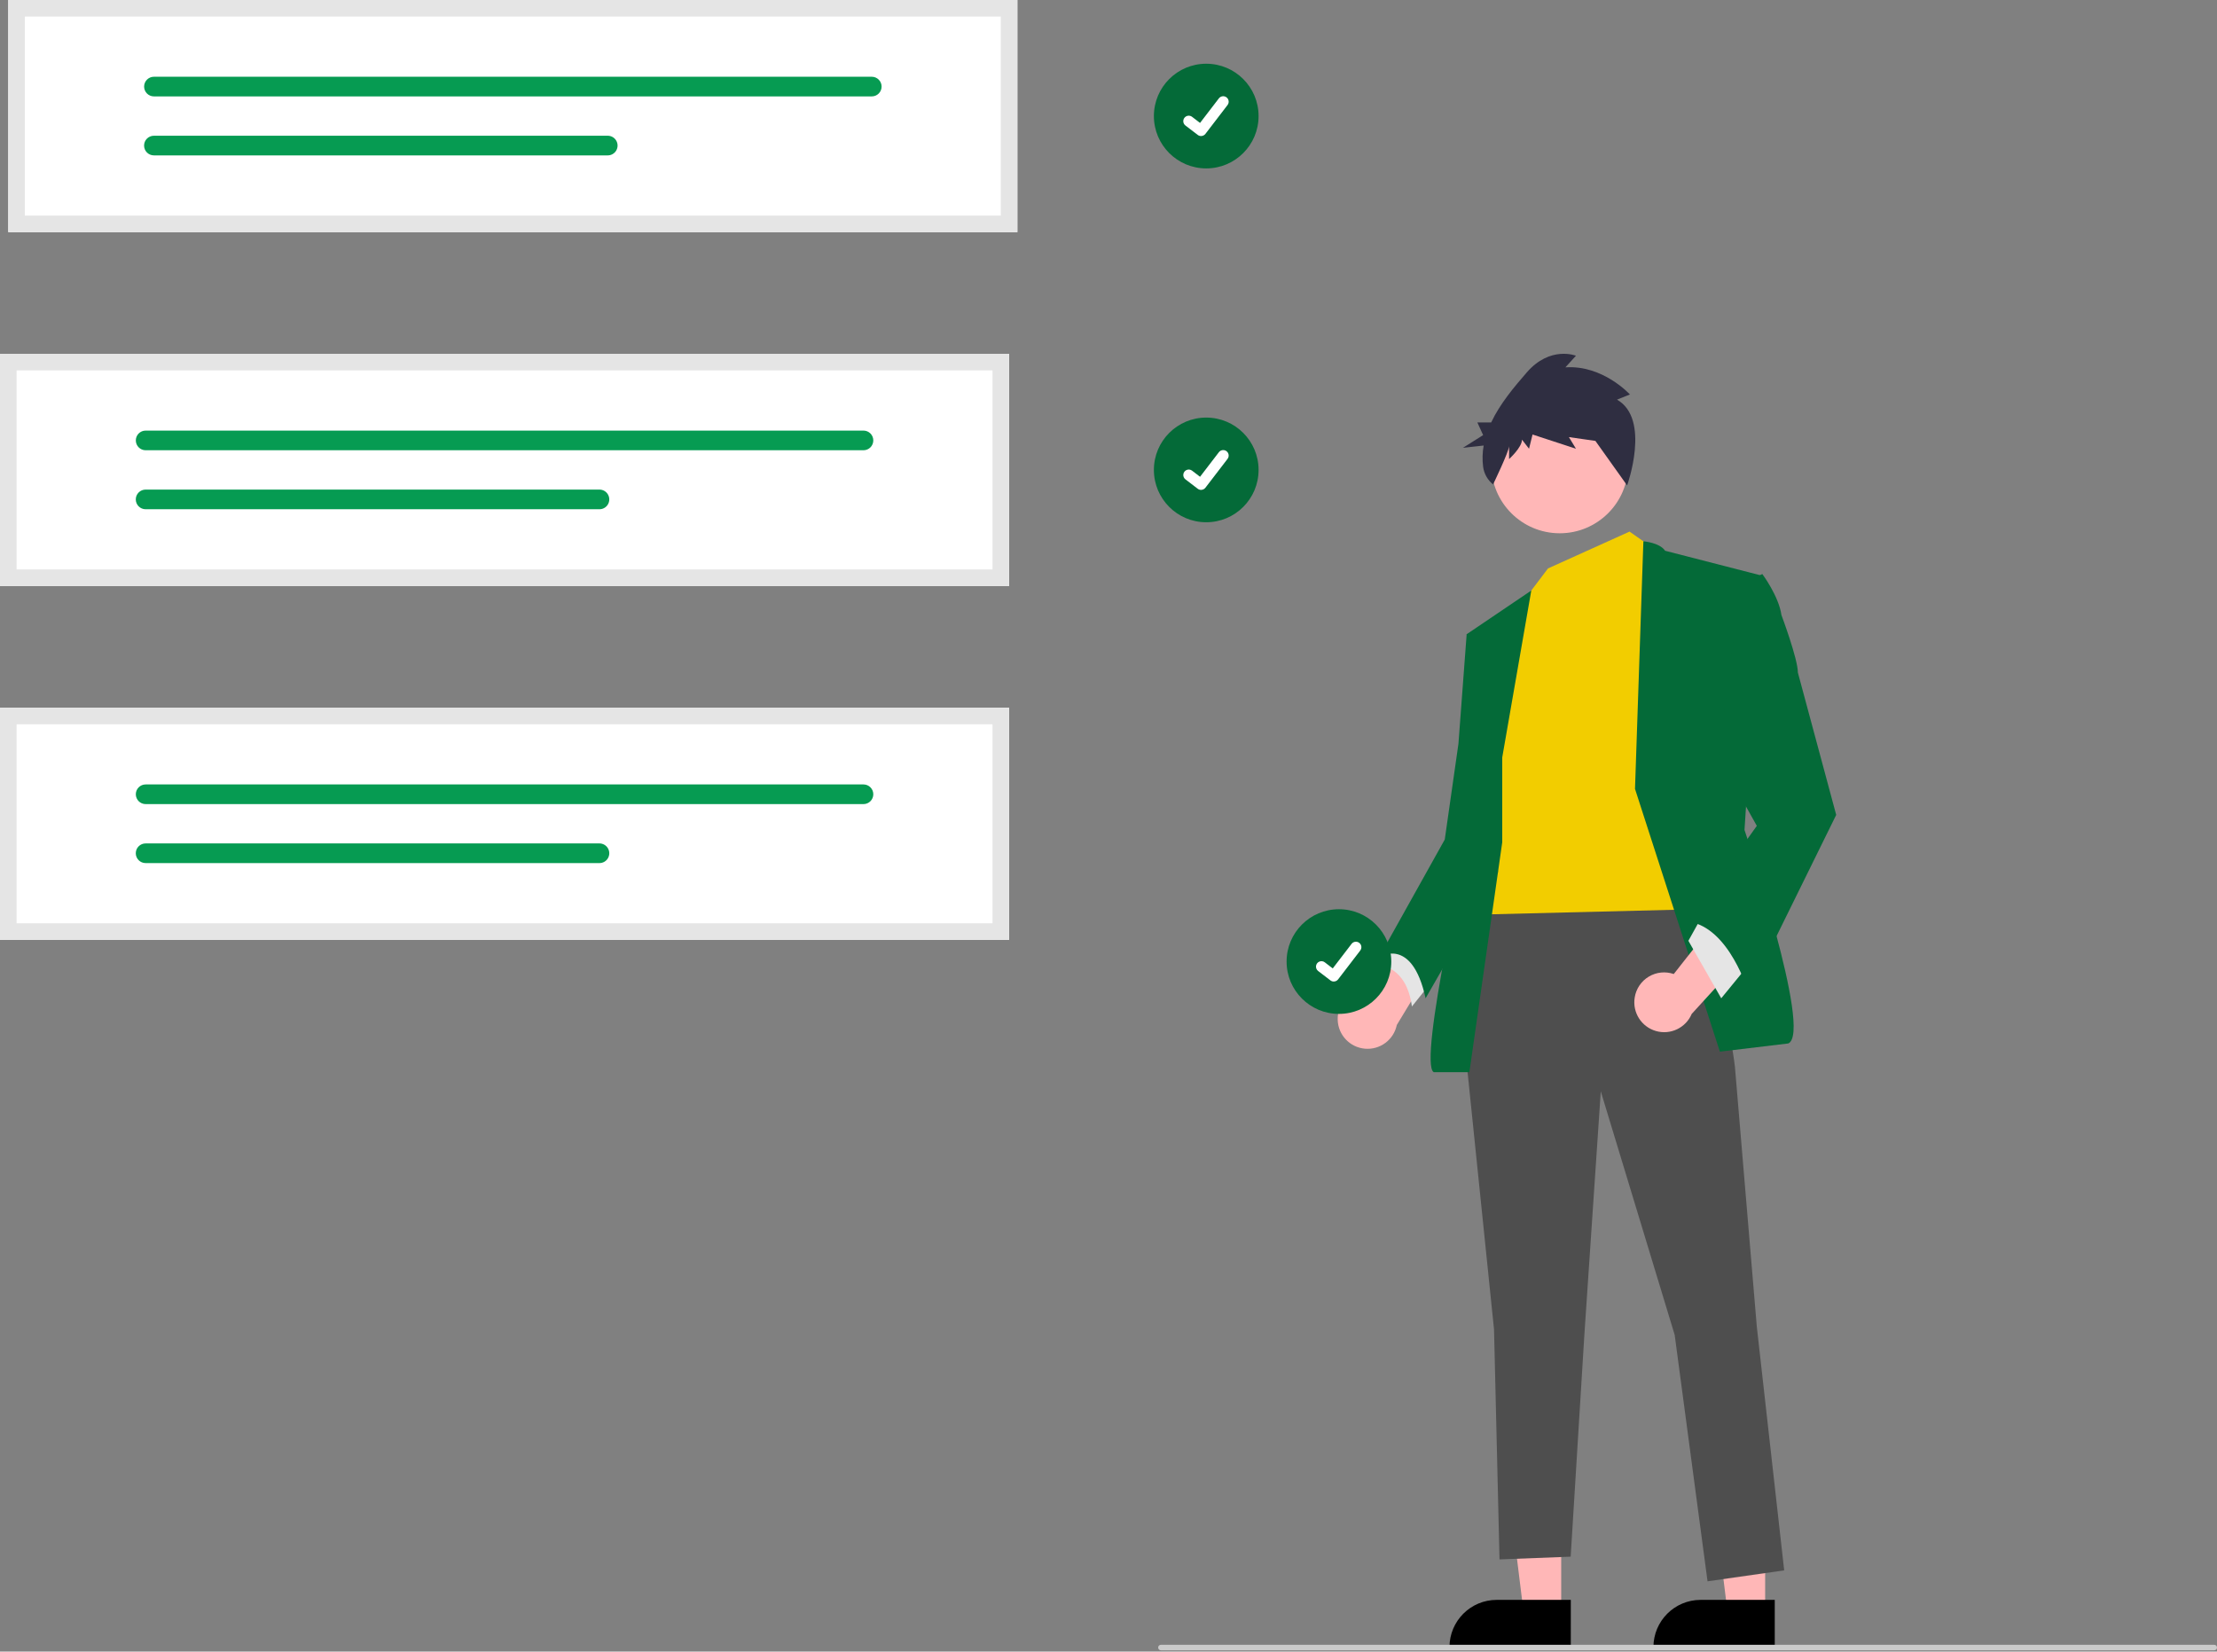 <?xml version="1.0" encoding="UTF-8" standalone="no"?><!-- Generator: Gravit.io --><svg xmlns="http://www.w3.org/2000/svg" xmlns:xlink="http://www.w3.org/1999/xlink" style="isolation:isolate" viewBox="0 0 400 298" width="400pt" height="298pt"><rect x="0" y="0" width="400" height="298" fill="#808080" stroke="none"/><g><circle vector-effect="non-scaling-stroke" cx="217.634" cy="20.943" r="9.444" fill="rgb(4,106,56)"/><path d=" M 216.698 24.546 C 216.486 24.546 216.279 24.478 216.109 24.35 L 216.099 24.342 L 213.879 22.644 C 213.447 22.313 213.365 21.694 213.696 21.261 C 214.028 20.829 214.647 20.747 215.079 21.079 L 216.517 22.181 L 219.914 17.749 C 220.073 17.542 220.308 17.406 220.568 17.372 C 220.827 17.337 221.089 17.407 221.296 17.567 L 221.297 17.567 L 221.276 17.596 L 221.297 17.567 C 221.729 17.898 221.811 18.517 221.48 18.949 L 217.484 24.16 C 217.296 24.403 217.006 24.546 216.699 24.545 L 216.698 24.546 Z " fill="rgb(255,255,255)"/><circle vector-effect="non-scaling-stroke" cx="217.634" cy="84.79" r="9.444" fill="rgb(4,106,56)"/><path d=" M 216.698 88.393 C 216.486 88.393 216.279 88.324 216.109 88.197 L 216.099 88.189 L 213.879 86.491 C 213.599 86.277 213.455 85.929 213.501 85.58 C 213.547 85.23 213.776 84.932 214.101 84.797 C 214.427 84.662 214.8 84.711 215.079 84.925 L 216.517 86.028 L 219.914 81.596 C 220.073 81.388 220.308 81.252 220.568 81.218 C 220.827 81.184 221.089 81.254 221.296 81.413 L 221.297 81.413 L 221.276 81.443 L 221.297 81.413 C 221.729 81.745 221.811 82.364 221.48 82.796 L 217.484 88.007 C 217.296 88.25 217.006 88.392 216.699 88.391 L 216.698 88.393 Z " fill="rgb(255,255,255)"/><path d=" M 241.352 184.031 C 241.29 182.446 241.934 180.915 243.109 179.85 C 244.284 178.784 245.871 178.294 247.442 178.512 L 256.092 161.541 L 260.98 170.149 L 252.016 184.944 C 251.464 187.619 248.999 189.457 246.279 189.224 C 243.558 188.991 241.442 186.76 241.352 184.031 L 241.352 184.031 Z " fill="rgb(255,183,183)"/><path d=" M 281.679 290.892 L 274.89 290.891 L 271.661 264.709 L 281.68 264.709 L 281.679 290.892 L 281.679 290.892 Z " fill="rgb(255,183,183)"/><path d=" M 283.409 297.472 L 261.522 297.471 L 261.522 297.194 C 261.522 292.489 265.336 288.675 270.041 288.675 L 270.042 288.675 L 283.41 288.676 L 283.409 297.472 Z " fill="rgb(0,0,0)"/><path d=" M 318.477 290.892 L 311.688 290.891 L 308.459 264.709 L 318.478 264.709 L 318.477 290.892 L 318.477 290.892 Z " fill="rgb(255,183,183)"/><path d=" M 320.208 297.472 L 298.32 297.471 L 298.32 297.194 C 298.32 292.489 302.134 288.675 306.839 288.675 L 306.84 288.675 L 320.208 288.676 L 320.208 297.472 Z " fill="rgb(0,0,0)"/><path d=" M 251.779 169.261 L 248.815 174.2 C 248.815 174.2 253.754 174.2 254.742 181.609 L 258.693 176.67 L 251.779 169.261 Z " fill="rgb(229,229,229)"/><path d=" M 303.637 158.89 C 303.637 158.89 311.539 179.633 313.021 192.474 C 313.021 192.474 316.972 239.393 316.972 239.393 L 321.911 283.35 L 308.082 285.325 L 302.155 240.875 L 288.82 196.919 L 285.857 240.875 L 283.388 280.88 L 270.547 281.374 L 269.559 239.887 L 264.126 187.041 L 267.089 161.853 L 303.637 158.89 Z " fill="rgb(78,78,78)"/><circle vector-effect="non-scaling-stroke" cx="281.412" cy="83.874" r="12.347" fill="rgb(255,183,183)"/><path d=" M 294.006 95.919 L 298.945 99.376 L 305.366 164.075 L 265.361 165.063 L 270.794 120.12 L 275.732 107.278 L 279.297 102.565 L 294.006 95.919 L 294.006 95.919 Z " fill="rgb(242,205,0)"/><path d=" M 294.994 142.344 L 296.505 97.668 C 296.505 97.668 299.439 97.894 300.427 99.376 C 300.427 99.376 317.713 103.821 317.713 103.821 L 314.75 149.753 C 314.75 149.753 327.097 186.3 322.652 188.276 C 322.652 188.276 310.305 189.758 310.305 189.758 L 294.994 142.344 Z " fill="rgb(4,106,56)"/><path d=" M 271.04 136.665 L 276.28 106.555 L 264.62 114.44 L 267.583 136.171 L 265.114 150.987 C 265.114 150.987 255.73 191.98 258.693 193.462 C 258.693 193.462 265.114 193.462 265.114 193.462 L 271.04 151.975 L 271.04 136.665 Z " fill="rgb(4,106,56)"/><path d=" M 268.077 113.452 L 264.62 114.44 L 263.138 134.195 L 260.669 151.481 L 248.815 172.719 C 248.815 172.719 254.742 168.767 257.211 180.127 L 270.265 157.4 L 268.077 113.452 Z " fill="rgb(4,106,56)"/><path d=" M 291.749 72.11 L 294.077 71.178 C 294.077 71.178 289.209 65.818 282.435 66.284 L 284.34 64.187 C 284.34 64.187 279.683 62.323 275.45 67.216 C 273.225 69.789 270.65 72.813 269.045 76.219 L 266.551 76.219 L 267.592 78.51 L 263.95 80.802 L 267.688 80.39 C 267.465 81.645 267.431 82.926 267.587 84.191 C 267.747 85.457 268.393 86.61 269.388 87.408 L 269.388 87.408 C 269.388 87.408 272.275 81.431 272.275 80.499 L 272.275 82.83 C 272.275 82.83 274.603 80.732 274.603 79.334 L 275.873 80.965 L 276.508 78.402 L 284.34 80.965 L 283.07 78.868 L 287.938 79.567 L 286.033 77.004 L 293.571 87.589 C 293.571 87.589 297.887 75.605 291.749 72.11 Z " fill="rgb(47,46,65)"/><path d=" M 294.941 179.981 C 295.188 178.414 296.116 177.037 297.476 176.22 C 298.836 175.403 300.488 175.23 301.987 175.749 L 313.767 160.78 L 316.89 170.172 L 305.225 182.947 C 304.165 185.463 301.39 186.788 298.766 186.031 C 296.142 185.275 294.499 182.675 294.941 179.981 L 294.941 179.981 Z " fill="rgb(255,183,183)"/><path d=" M 314.997 174.694 L 310.552 180.127 L 304.625 169.755 L 307.094 165.31 L 314.997 174.694 L 314.997 174.694 Z " fill="rgb(229,229,229)"/><path d=" M 314.009 105.55 L 317.96 103.574 C 317.96 103.574 320.923 107.525 321.417 110.982 C 321.417 110.982 324.38 118.885 324.38 121.354 C 324.38 121.354 331.295 147.036 331.295 147.036 L 315.49 179.139 C 315.49 179.139 312.033 167.286 304.625 166.298 L 316.972 149.012 L 310.058 136.665 L 314.009 105.55 Z " fill="rgb(4,106,56)"/><path d=" M 399.501 297.776 L 209.458 297.776 C 209.182 297.776 208.959 297.553 208.959 297.278 C 208.959 297.002 209.182 296.779 209.458 296.779 L 399.501 296.779 C 399.777 296.779 400 297.002 400 297.278 C 400 297.553 399.777 297.776 399.501 297.776 Z " fill="rgb(203,203,203)"/><path d=" M 182.063 105.74 L 0 105.74 L 0 63.84 L 182.063 63.84 L 182.063 105.74 Z " fill="rgb(255,255,255)"/><path d=" M 26.276 77.694 C 25.297 77.696 24.505 78.489 24.505 79.468 C 24.505 80.447 25.297 81.24 26.276 81.242 L 155.794 81.242 C 156.773 81.24 157.565 80.447 157.565 79.468 C 157.565 78.489 156.773 77.696 155.794 77.694 L 26.276 77.694 Z " fill="rgb(6,155,82)"/><path d=" M 26.276 88.338 C 25.296 88.336 24.5 89.128 24.498 90.108 C 24.496 91.088 25.289 91.884 26.268 91.886 L 108.151 91.886 C 108.786 91.887 109.373 91.549 109.69 91 C 110.008 90.45 110.008 89.773 109.69 89.224 C 109.373 88.675 108.786 88.337 108.151 88.338 L 26.276 88.338 Z " fill="rgb(6,155,82)"/><path d=" M 182.063 105.74 L 0 105.74 L 0 63.84 L 182.063 63.84 L 182.063 105.74 Z  M 2.993 102.747 L 179.07 102.747 L 179.07 66.833 L 2.993 66.833 L 2.993 102.747 Z " fill="rgb(229,229,229)"/><path d=" M 182.063 169.586 L 0 169.586 L 0 127.687 L 182.063 127.687 L 182.063 169.586 Z " fill="rgb(255,255,255)"/><path d=" M 26.276 141.541 C 25.297 141.542 24.505 142.336 24.505 143.315 C 24.505 144.293 25.297 145.087 26.276 145.089 L 155.794 145.089 C 156.773 145.087 157.565 144.293 157.565 143.315 C 157.565 142.336 156.773 141.542 155.794 141.541 L 26.276 141.541 Z " fill="rgb(6,155,82)"/><path d=" M 26.276 152.184 C 25.296 152.182 24.5 152.975 24.498 153.955 C 24.496 154.934 25.289 155.73 26.268 155.732 L 108.151 155.732 C 108.786 155.733 109.373 155.395 109.69 154.846 C 110.008 154.297 110.008 153.62 109.69 153.071 C 109.373 152.521 108.786 152.183 108.151 152.184 L 26.276 152.184 Z " fill="rgb(6,155,82)"/><path d=" M 182.063 169.586 L 0 169.586 L 0 127.687 L 182.063 127.687 L 182.063 169.586 Z  M 2.993 166.593 L 179.07 166.593 L 179.07 130.68 L 2.993 130.68 L 2.993 166.593 Z " fill="rgb(229,229,229)"/><path d=" M 183.559 41.893 L 1.496 41.893 L 1.496 -0.006 L 183.559 -0.006 L 183.559 41.893 Z " fill="rgb(255,255,255)"/><path d=" M 27.772 13.847 C 26.794 13.849 26.001 14.643 26.001 15.621 C 26.001 16.6 26.794 17.394 27.772 17.395 L 157.291 17.395 C 158.269 17.394 159.062 16.6 159.062 15.621 C 159.062 14.643 158.269 13.849 157.291 13.847 L 27.772 13.847 Z " fill="rgb(6,155,82)"/><path d=" M 27.772 24.491 C 26.792 24.489 25.997 25.282 25.995 26.261 C 25.992 27.241 26.785 28.037 27.765 28.039 L 109.648 28.039 C 110.282 28.04 110.869 27.702 111.187 27.153 C 111.504 26.604 111.504 25.926 111.187 25.377 C 110.869 24.828 110.282 24.49 109.648 24.491 L 27.772 24.491 Z " fill="rgb(6,155,82)"/><path d=" M 183.559 41.893 L 1.496 41.893 L 1.496 -0.006 L 183.559 -0.006 L 183.559 41.893 Z  M 4.489 38.9 L 180.566 38.9 L 180.566 2.986 L 4.489 2.986 L 4.489 38.9 Z " fill="rgb(229,229,229)"/><line x1="368.738" y1="298.006" x2="368.738" y2="261.923"/><line x1="369.607" y1="298" x2="343.026" y2="273.598"/><circle vector-effect="non-scaling-stroke" cx="241.577" cy="173.5" r="9.444" fill="rgb(4,106,56)"/><path d=" M 240.641 177.102 C 240.428 177.103 240.222 177.034 240.052 176.907 L 240.041 176.899 L 237.822 175.201 C 237.542 174.986 237.397 174.639 237.443 174.289 C 237.489 173.94 237.718 173.641 238.043 173.506 C 238.369 173.371 238.742 173.42 239.022 173.635 L 240.459 174.738 L 243.857 170.306 C 244.016 170.098 244.251 169.962 244.51 169.928 C 244.769 169.894 245.031 169.964 245.239 170.123 L 245.239 170.123 L 245.218 170.152 L 245.24 170.123 C 245.671 170.455 245.753 171.073 245.422 171.506 L 241.426 176.717 C 241.239 176.96 240.949 177.102 240.642 177.101 L 240.641 177.102 Z " fill="rgb(255,255,255)"/></g></svg>